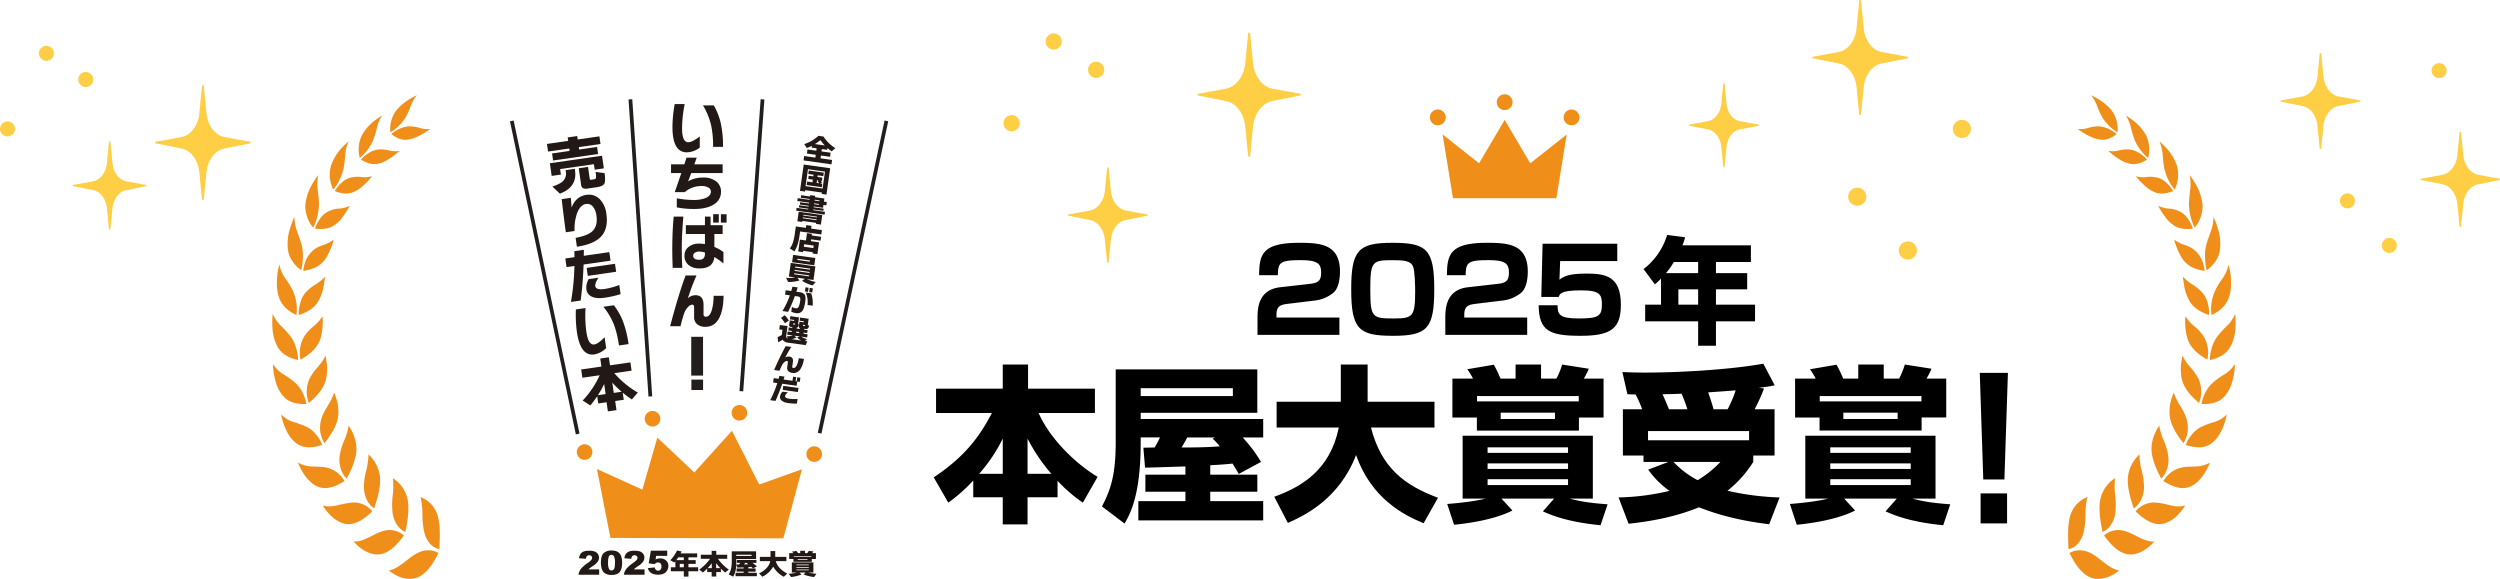 <svg id="グループ_181" data-name="グループ 181" xmlns="http://www.w3.org/2000/svg" xmlns:xlink="http://www.w3.org/1999/xlink" width="1413.477" height="327.302" viewBox="0 0 1413.477 327.302">
  <defs>
    <clipPath id="clip-path">
      <rect id="長方形_280" data-name="長方形 280" width="1413.477" height="327.302" fill="none"/>
    </clipPath>
  </defs>
  <g id="グループ_180" data-name="グループ 180" clip-path="url(#clip-path)">
    <path id="パス_563" data-name="パス 563" d="M150.169,194.341c-3.8-.576-7.089-4.175-8.428-9.049a45.3,45.3,0,0,1-1.143-10.47,42.442,42.442,0,0,0-1.067-9.923,16.239,16.239,0,0,1,9.377,9.619c1.874,5.1,1.643,12.6,1.261,19.822" transform="translate(98.238 116.099)" fill="#ef8f1a"/>
    <path id="パス_564" data-name="パス 564" d="M157.077,184.118c-3.575-2.082-7.793-2.05-11.9,0-2.7,1.358-5.26,3.592-7.857,5.574-2.606,2-5.369,3.832-8.326,4.281,4.391,3.676,10.356,5.935,15.636,4.185,5.284-1.735,9.444-7.759,12.445-14.041" transform="translate(90.821 128.539)" fill="#ef8f1a"/>
    <path id="パス_565" data-name="パス 565" d="M137.617,189.071c-3.676-1.494-6.452-5.548-7.223-10.5a42.626,42.626,0,0,1,.051-10.226,42.083,42.083,0,0,0,.083-9.681,18.745,18.745,0,0,1,8.157,11.187c1.322,5.306.307,12.484-1.068,19.217" transform="translate(91.598 111.711)" fill="#ef8f1a"/>
    <path id="パス_566" data-name="パス 566" d="M145.772,178.9a12.322,12.322,0,0,0-11.554-2.553c-2.79.728-5.545,2.343-8.3,3.664-2.757,1.344-5.68,2.546-8.6,2.3,3.873,4.492,9.417,7.893,14.706,7.264,5.286-.579,9.947-5.455,13.747-10.671" transform="translate(82.599 123.833)" fill="#ef8f1a"/>
    <path id="パス_567" data-name="パス 567" d="M126.541,181.285c-3.43-2.183-5.637-6.714-5.792-11.61a38.5,38.5,0,0,1,1.3-9.739,41.378,41.378,0,0,0,1.317-9.192,22.9,22.9,0,0,1,4.107,5.346,21.583,21.583,0,0,1,1.477,3.319,20.418,20.418,0,0,1,.842,3.8c.665,5.317-1.16,11.961-3.251,18.075" transform="translate(85.002 106.133)" fill="#ef8f1a"/>
    <path id="パス_568" data-name="パス 568" d="M135.111,171.722a13.745,13.745,0,0,0-10.938-5.008,48.2,48.2,0,0,0-8.481,1.563c-2.847.642-5.821,1.075-8.612.094a27.671,27.671,0,0,0,5.94,7.022,16.981,16.981,0,0,0,3.633,2.323,12.016,12.016,0,0,0,3.836,1.179c5.233.632,10.318-3,14.623-7.172" transform="translate(75.39 117.375)" fill="#ef8f1a"/>
    <path id="パス_569" data-name="パス 569" d="M116.745,171.2a12.9,12.9,0,0,1-3.333-5.6,16.231,16.231,0,0,1-.69-6.942,34.765,34.765,0,0,1,2.575-8.979,34.548,34.548,0,0,0,2.542-8.438,26.368,26.368,0,0,1,1.771,2.885A31.058,31.058,0,0,1,121,147.373a20.773,20.773,0,0,1,1.239,7.346c-.111,5.245-2.7,11.124-5.489,16.478" transform="translate(79.283 99.436)" fill="#ef8f1a"/>
    <path id="パス_570" data-name="パス 570" d="M125.218,163.939a17.427,17.427,0,0,0-4.235-4.843,16.46,16.46,0,0,0-5.6-2.7c-2.65-.694-5.579-.518-8.318-.714a16.469,16.469,0,0,1-8.215-2.214,35.747,35.747,0,0,0,2.072,4.362,25.661,25.661,0,0,0,2.624,3.994c2.009,2.37,4.177,4.414,6.7,5.33,4.926,1.985,10.313-.266,14.979-3.216" transform="translate(69.593 108.05)" fill="#ef8f1a"/>
    <path id="パス_571" data-name="パス 571" d="M108.688,158.918a17.353,17.353,0,0,1-2.35-6.286,18.79,18.79,0,0,1,.407-6.9c.711-2.9,2.357-5.543,3.79-7.992a34.333,34.333,0,0,0,3.657-7.517c.45,1.06.782,2.208,1.186,3.328a22.75,22.75,0,0,1,.854,3.534,22.458,22.458,0,0,1,.068,7.44,24.314,24.314,0,0,1-2.822,7.4,56.777,56.777,0,0,1-4.79,6.988" transform="translate(74.765 91.686)" fill="#ef8f1a"/>
    <path id="パス_572" data-name="パス 572" d="M116.429,154.769a16.856,16.856,0,0,0-3.313-5.8,15.922,15.922,0,0,0-4.85-4.149,47.68,47.68,0,0,0-7.665-2.967,16.226,16.226,0,0,1-7.317-4.347,29.787,29.787,0,0,0,1.206,4.775,40.113,40.113,0,0,0,1.869,4.543,19.37,19.37,0,0,0,5.472,6.97,11.6,11.6,0,0,0,7.145,2.283,23.558,23.558,0,0,0,7.452-1.309" transform="translate(65.677 96.813)" fill="#ef8f1a"/>
    <path id="パス_573" data-name="パス 573" d="M103.018,144.746a16.469,16.469,0,0,1-1.235-6.733,18.636,18.636,0,0,1,1.375-6.6,29.769,29.769,0,0,1,4.747-6.869A29.4,29.4,0,0,0,112.4,118c.266,1.181.4,2.433.617,3.655a26.131,26.131,0,0,1,.3,3.751,36.848,36.848,0,0,1-.239,3.761,17.58,17.58,0,0,1-.791,3.621c-1.658,4.739-5.329,8.588-9.268,11.959" transform="translate(71.647 83.078)" fill="#ef8f1a"/>
    <path id="パス_574" data-name="パス 574" d="M109.476,143.37a23.692,23.692,0,0,0-2.205-6.51,18.369,18.369,0,0,0-3.928-5.288,43.315,43.315,0,0,0-6.637-4.828,17.819,17.819,0,0,1-6.116-5.964,31.146,31.146,0,0,0,.377,4.865,43.888,43.888,0,0,0,1.045,4.817,22.633,22.633,0,0,0,1.643,4.424,20.024,20.024,0,0,0,2.355,3.667c3.43,4.294,8.772,5.018,13.467,4.816" transform="translate(63.781 85.037)" fill="#ef8f1a"/>
    <path id="パス_575" data-name="パス 575" d="M99.877,129.462a19.332,19.332,0,0,1-.179-6.9,18.626,18.626,0,0,1,2.273-6.2,24.809,24.809,0,0,1,5.325-5.785,21.814,21.814,0,0,0,5-5.656,32.233,32.233,0,0,1-.136,7.733,37.175,37.175,0,0,1-.682,3.746,17.9,17.9,0,0,1-1.275,3.471c-2.2,4.368-6.157,7.256-10.328,9.587" transform="translate(70.03 73.873)" fill="#ef8f1a"/>
    <path id="パス_576" data-name="パス 576" d="M104.906,130.238a23.606,23.606,0,0,0-1.108-6.893,20.327,20.327,0,0,0-2.824-6.07,53.357,53.357,0,0,0-5.5-6.126,21.737,21.737,0,0,1-4.9-7.009,49.69,49.69,0,0,0-.009,9.592,24.879,24.879,0,0,0,.946,4.608,22.047,22.047,0,0,0,1.614,4.049c2.551,4.9,7.406,6.891,11.777,7.849" transform="translate(63.606 73.321)" fill="#ef8f1a"/>
    <path id="パス_577" data-name="パス 577" d="M99.135,113.531a21.691,21.691,0,0,1,.83-6.85,14.846,14.846,0,0,1,2.87-5.71,24.622,24.622,0,0,1,5.68-4.7,25.7,25.7,0,0,0,5.46-4.475c-.094,1.217-.3,2.433-.5,3.677a29.731,29.731,0,0,1-.675,3.737,26.022,26.022,0,0,1-2.8,6.75c-2.439,4.015-6.748,6.119-10.868,7.569" transform="translate(69.782 64.63)" fill="#ef8f1a"/>
    <path id="パス_578" data-name="パス 578" d="M102.9,116.308a23.785,23.785,0,0,0-.031-7,29.335,29.335,0,0,0-1.871-6.5,46.92,46.92,0,0,0-4.279-7.1,19.711,19.711,0,0,1-3.43-7.941,44.415,44.415,0,0,0-1.057,4.72c-.193,1.622-.317,3.272-.351,4.9a24.517,24.517,0,0,0,1.166,9.011c1.9,5.237,5.87,8.077,9.853,9.919" transform="translate(64.691 61.79)" fill="#ef8f1a"/>
    <path id="パス_579" data-name="パス 579" d="M100.627,97.2a20.156,20.156,0,0,1,1.726-6.571,16.819,16.819,0,0,1,3.66-4.9,17,17,0,0,1,6.058-3.216,17.53,17.53,0,0,0,5.763-3.045,32.872,32.872,0,0,1-2.442,6.847c-.567,1.058-1,2.178-1.621,3.152a14.6,14.6,0,0,1-7.186,6.187,25.605,25.605,0,0,1-5.959,1.542" transform="translate(70.847 55.952)" fill="#ef8f1a"/>
    <path id="パス_580" data-name="パス 580" d="M103.08,102.179a28.253,28.253,0,0,0,.964-6.924,24.455,24.455,0,0,0-.533-6.787c-.7-2.887-1.7-5.359-2.58-7.932a24.5,24.5,0,0,1-1.641-8.6,51.285,51.285,0,0,0-3.185,9.093,25.972,25.972,0,0,0-.634,4.747,26.262,26.262,0,0,0,.109,4.47,14.754,14.754,0,0,0,2.752,7.114,22.177,22.177,0,0,0,4.748,4.817" transform="translate(67.185 50.648)" fill="#ef8f1a"/>
    <path id="パス_581" data-name="パス 581" d="M104.515,81.23a22.338,22.338,0,0,1,3-5.872,12.53,12.53,0,0,1,4.364-3.831,16.123,16.123,0,0,1,6.218-1.667,15.385,15.385,0,0,0,6.022-1.578,34.572,34.572,0,0,1-1.742,3.13c-.617,1.028-1.375,1.951-2.031,2.922a17.337,17.337,0,0,1-4.633,4.732c-3.226,2.473-7.362,2.554-11.2,2.162" transform="translate(73.585 48.075)" fill="#ef8f1a"/>
    <path id="パス_582" data-name="パス 582" d="M105.738,87.825a24.489,24.489,0,0,0,2.377-6.4,35.048,35.048,0,0,0,.924-6.654,76,76,0,0,0-.714-8.22,25.222,25.222,0,0,1,.341-8.491c-.883,1.16-1.755,2.408-2.583,3.713a30.8,30.8,0,0,0-2.263,4.083,31.938,31.938,0,0,0-2.481,8.64,19.119,19.119,0,0,0,4.4,13.331" transform="translate(71.318 40.877)" fill="#ef8f1a"/>
    <path id="パス_583" data-name="パス 583" d="M111.064,66.888a19.075,19.075,0,0,1,4.022-4.908,11.9,11.9,0,0,1,4.858-2.713,16.82,16.82,0,0,1,6.193-.351,14.512,14.512,0,0,0,6.072-.445c-.728.932-1.512,1.847-2.338,2.713-.808.886-1.74,1.643-2.554,2.473a18.48,18.48,0,0,1-5.4,3.657c-3.56,1.7-7.476.777-10.857-.426" transform="translate(78.196 41.168)" fill="#ef8f1a"/>
    <path id="パス_584" data-name="パス 584" d="M111.4,74.207a27.244,27.244,0,0,0,3.551-5.535,34.192,34.192,0,0,0,2.224-6.1,61.645,61.645,0,0,0,.963-7.856,24.224,24.224,0,0,1,1.89-7.806c-1.029.89-2.067,1.861-3.072,2.892a26.694,26.694,0,0,0-2.847,3.313,28.156,28.156,0,0,0-3.981,7.494A19.106,19.106,0,0,0,111.4,74.207" transform="translate(77.026 33.029)" fill="#ef8f1a"/>
    <path id="パス_585" data-name="パス 585" d="M119.74,55.36a18.9,18.9,0,0,1,4.717-3.924,12.594,12.594,0,0,1,5.116-1.793,18.026,18.026,0,0,1,6.041.513,14.309,14.309,0,0,0,6.012.256c-.874.8-1.8,1.59-2.757,2.326s-1.98,1.389-2.939,2.059a19.075,19.075,0,0,1-5.92,2.771c-3.781,1.085-7.317-.448-10.269-2.207" transform="translate(84.304 34.894)" fill="#ef8f1a"/>
    <path id="パス_586" data-name="パス 586" d="M119.626,62.345A26.119,26.119,0,0,0,124,57.768a29.6,29.6,0,0,0,3.158-5.344,51.243,51.243,0,0,0,2.161-7.154,22.844,22.844,0,0,1,2.9-6.946c-1.094.673-2.205,1.416-3.3,2.22a28.789,28.789,0,0,0-3.156,2.621,26.752,26.752,0,0,0-4.911,6.257,18.579,18.579,0,0,0-1.225,12.922" transform="translate(83.791 26.983)" fill="#ef8f1a"/>
    <path id="パス_587" data-name="パス 587" d="M129.807,46.267c3.164-2.65,7.031-4.293,10.323-4.349a19.8,19.8,0,0,1,5.864.924,14.368,14.368,0,0,0,5.927.54c-3.889,2.807-8.474,5.4-12.435,5.995-3.9.682-7.087-1.091-9.679-3.11" transform="translate(91.392 29.509)" fill="#ef8f1a"/>
    <path id="パス_588" data-name="パス 588" d="M129.562,52.6a25.993,25.993,0,0,0,8.587-8.432,43.763,43.763,0,0,0,2.9-6.412,21.756,21.756,0,0,1,3.471-6.17c-4.454,2.072-9.253,5.337-12.044,9.173A17.638,17.638,0,0,0,129.562,52.6" transform="translate(91.172 22.238)" fill="#ef8f1a"/>
    <path id="パス_589" data-name="パス 589" d="M686.44,194.341c3.8-.576,7.089-4.175,8.428-9.049a45.3,45.3,0,0,0,1.143-10.47,42.442,42.442,0,0,1,1.067-9.923,16.24,16.24,0,0,0-9.377,9.619c-1.874,5.1-1.643,12.6-1.261,19.822" transform="translate(483.108 116.099)" fill="#ef8f1a"/>
    <path id="パス_590" data-name="パス 590" d="M686.631,184.118c3.575-2.082,7.793-2.05,11.9,0,2.7,1.358,5.26,3.592,7.857,5.574,2.605,2,5.37,3.832,8.326,4.281-4.391,3.676-10.355,5.935-15.636,4.185-5.284-1.735-9.444-7.759-12.445-14.041" transform="translate(483.428 128.539)" fill="#ef8f1a"/>
    <path id="パス_591" data-name="パス 591" d="M698.29,189.071c3.676-1.494,6.452-5.548,7.224-10.5a42.456,42.456,0,0,0-.051-10.226,42.085,42.085,0,0,1-.083-9.681,18.745,18.745,0,0,0-8.157,11.187c-1.322,5.306-.307,12.484,1.068,19.217" transform="translate(490.451 111.711)" fill="#ef8f1a"/>
    <path id="パス_592" data-name="パス 592" d="M698.089,178.9a12.326,12.326,0,0,1,11.555-2.553c2.788.728,5.543,2.343,8.294,3.664,2.757,1.344,5.68,2.546,8.6,2.3-3.873,4.492-9.417,7.893-14.706,7.264-5.284-.579-9.947-5.455-13.747-10.671" transform="translate(491.495 123.833)" fill="#ef8f1a"/>
    <path id="パス_593" data-name="パス 593" d="M709.365,181.285c3.43-2.183,5.637-6.714,5.792-11.61a38.414,38.414,0,0,0-1.3-9.739,41.381,41.381,0,0,1-1.317-9.192,22.9,22.9,0,0,0-4.107,5.346,21.587,21.587,0,0,0-1.477,3.319,20.415,20.415,0,0,0-.842,3.8c-.665,5.317,1.16,11.961,3.251,18.075" transform="translate(497.047 106.133)" fill="#ef8f1a"/>
    <path id="パス_594" data-name="パス 594" d="M708.576,171.722a13.745,13.745,0,0,1,10.938-5.008A48.193,48.193,0,0,1,728,168.277c2.848.642,5.821,1.075,8.612.094a27.669,27.669,0,0,1-5.94,7.022,16.984,16.984,0,0,1-3.633,2.323,12.017,12.017,0,0,1-3.836,1.179c-5.233.632-10.318-3-14.623-7.172" transform="translate(498.879 117.375)" fill="#ef8f1a"/>
    <path id="パス_595" data-name="パス 595" d="M719.338,171.2a12.9,12.9,0,0,0,3.333-5.6,16.232,16.232,0,0,0,.69-6.942,34.771,34.771,0,0,0-2.575-8.979,34.555,34.555,0,0,1-2.542-8.438,26.385,26.385,0,0,0-1.771,2.885,31.1,31.1,0,0,0-1.385,3.255,20.773,20.773,0,0,0-1.239,7.346c.111,5.245,2.7,11.124,5.489,16.478" transform="translate(502.591 99.436)" fill="#ef8f1a"/>
    <path id="パス_596" data-name="パス 596" d="M717.784,163.939a17.426,17.426,0,0,1,4.234-4.843,16.461,16.461,0,0,1,5.6-2.7c2.65-.694,5.579-.518,8.318-.714a16.469,16.469,0,0,0,8.215-2.214,35.727,35.727,0,0,1-2.072,4.362,25.668,25.668,0,0,1-2.624,3.994c-2.009,2.37-4.177,4.414-6.7,5.33-4.927,1.985-10.313-.266-14.979-3.216" transform="translate(505.362 108.05)" fill="#ef8f1a"/>
    <path id="パス_597" data-name="パス 597" d="M727.712,158.918a17.355,17.355,0,0,0,2.35-6.286,18.79,18.79,0,0,0-.407-6.9,31.056,31.056,0,0,0-3.79-7.992,34.332,34.332,0,0,1-3.657-7.517c-.45,1.06-.782,2.208-1.186,3.328a22.762,22.762,0,0,0-.854,3.534,22.459,22.459,0,0,0-.068,7.44,24.311,24.311,0,0,0,2.822,7.4,56.765,56.765,0,0,0,4.79,6.988" transform="translate(506.79 91.686)" fill="#ef8f1a"/>
    <path id="パス_598" data-name="パス 598" d="M725.239,154.769a16.858,16.858,0,0,1,3.313-5.8,15.924,15.924,0,0,1,4.85-4.149,47.679,47.679,0,0,1,7.665-2.967,16.226,16.226,0,0,0,7.317-4.347,29.783,29.783,0,0,1-1.207,4.775,40.109,40.109,0,0,1-1.869,4.543,19.388,19.388,0,0,1-5.472,6.97,11.6,11.6,0,0,1-7.145,2.283,23.558,23.558,0,0,1-7.452-1.309" transform="translate(510.61 96.813)" fill="#ef8f1a"/>
    <path id="パス_599" data-name="パス 599" d="M733.862,144.746a16.469,16.469,0,0,0,1.235-6.733,18.633,18.633,0,0,0-1.375-6.6,29.767,29.767,0,0,0-4.748-6.869,29.4,29.4,0,0,1-4.5-6.544c-.266,1.181-.4,2.433-.617,3.655a26.146,26.146,0,0,0-.3,3.751,36.848,36.848,0,0,0,.239,3.761,17.587,17.587,0,0,0,.791,3.621c1.658,4.739,5.329,8.588,9.268,11.959" transform="translate(509.43 83.078)" fill="#ef8f1a"/>
    <path id="パス_600" data-name="パス 600" d="M730.433,143.37a23.7,23.7,0,0,1,2.205-6.51,18.368,18.368,0,0,1,3.928-5.288,43.314,43.314,0,0,1,6.637-4.828,17.817,17.817,0,0,0,6.116-5.964,31.157,31.157,0,0,1-.377,4.865,44.288,44.288,0,0,1-1.045,4.817,22.644,22.644,0,0,1-1.643,4.424,20.022,20.022,0,0,1-2.355,3.667c-3.43,4.294-8.772,5.018-13.467,4.816" transform="translate(514.267 85.037)" fill="#ef8f1a"/>
    <path id="パス_601" data-name="パス 601" d="M737.6,129.462a19.336,19.336,0,0,0,.179-6.9,18.629,18.629,0,0,0-2.273-6.2,24.813,24.813,0,0,0-5.325-5.785,21.814,21.814,0,0,1-5-5.656,32.235,32.235,0,0,0,.136,7.733A37.183,37.183,0,0,0,726,116.4a17.782,17.782,0,0,0,1.276,3.471c2.2,4.368,6.155,7.256,10.327,9.587" transform="translate(510.449 73.873)" fill="#ef8f1a"/>
    <path id="パス_602" data-name="パス 602" d="M733.217,130.238a23.606,23.606,0,0,1,1.108-6.893,20.328,20.328,0,0,1,2.824-6.07,53.354,53.354,0,0,1,5.5-6.126,21.738,21.738,0,0,0,4.9-7.009,49.692,49.692,0,0,1,.009,9.592,24.872,24.872,0,0,1-.946,4.608,22.044,22.044,0,0,1-1.614,4.049c-2.551,4.9-7.406,6.891-11.777,7.849" transform="translate(516.227 73.321)" fill="#ef8f1a"/>
    <path id="パス_603" data-name="パス 603" d="M739.11,113.531a21.691,21.691,0,0,0-.83-6.85,14.846,14.846,0,0,0-2.87-5.71,24.618,24.618,0,0,0-5.68-4.7,25.7,25.7,0,0,1-5.46-4.475c.094,1.217.3,2.433.5,3.677a29.737,29.737,0,0,0,.675,3.737,26.022,26.022,0,0,0,2.8,6.75c2.438,4.015,6.748,6.119,10.869,7.569" transform="translate(509.929 64.63)" fill="#ef8f1a"/>
    <path id="パス_604" data-name="パス 604" d="M733.856,116.308a23.783,23.783,0,0,1,.031-7,29.245,29.245,0,0,1,1.871-6.5,46.912,46.912,0,0,1,4.279-7.1,19.713,19.713,0,0,0,3.43-7.941,43.979,43.979,0,0,1,1.055,4.72c.194,1.622.319,3.272.351,4.9a24.551,24.551,0,0,1-1.164,9.011c-1.9,5.237-5.87,8.077-9.853,9.919" transform="translate(516.506 61.79)" fill="#ef8f1a"/>
    <path id="パス_605" data-name="パス 605" d="M738.588,97.2a20.156,20.156,0,0,0-1.726-6.571,16.818,16.818,0,0,0-3.66-4.9,17,17,0,0,0-6.058-3.216,17.53,17.53,0,0,1-5.763-3.045,32.873,32.873,0,0,0,2.442,6.847c.567,1.058,1,2.178,1.62,3.152a14.6,14.6,0,0,0,7.186,6.187,25.6,25.6,0,0,0,5.959,1.542" transform="translate(507.893 55.952)" fill="#ef8f1a"/>
    <path id="パス_606" data-name="パス 606" d="M732.6,102.179a28.261,28.261,0,0,1-.964-6.924,24.451,24.451,0,0,1,.533-6.787c.7-2.887,1.7-5.359,2.58-7.932a24.5,24.5,0,0,0,1.641-8.6,51.283,51.283,0,0,1,3.185,9.093,25.983,25.983,0,0,1,.634,4.747,26.276,26.276,0,0,1-.109,4.47,14.755,14.755,0,0,1-2.752,7.114,22.175,22.175,0,0,1-4.748,4.817" transform="translate(515.086 50.648)" fill="#ef8f1a"/>
    <path id="パス_607" data-name="パス 607" d="M735.689,81.23a22.334,22.334,0,0,0-3-5.872,12.529,12.529,0,0,0-4.364-3.831,16.123,16.123,0,0,0-6.218-1.667,15.386,15.386,0,0,1-6.022-1.578,34.583,34.583,0,0,0,1.742,3.13c.617,1.028,1.375,1.951,2.031,2.922a17.336,17.336,0,0,0,4.633,4.732c3.226,2.473,7.362,2.554,11.2,2.162" transform="translate(504.166 48.075)" fill="#ef8f1a"/>
    <path id="パス_608" data-name="パス 608" d="M729.569,87.825a24.494,24.494,0,0,1-2.379-6.4,35.048,35.048,0,0,1-.922-6.654,76.017,76.017,0,0,1,.714-8.22,25.228,25.228,0,0,0-.343-8.491c.884,1.16,1.757,2.408,2.583,3.713a30.614,30.614,0,0,1,2.263,4.083,31.876,31.876,0,0,1,2.481,8.64,19.11,19.11,0,0,1-4.4,13.331" transform="translate(511.331 40.877)" fill="#ef8f1a"/>
    <path id="パス_609" data-name="パス 609" d="M729.777,66.888a19.08,19.08,0,0,0-4.022-4.908,11.9,11.9,0,0,0-4.858-2.713,16.82,16.82,0,0,0-6.193-.351,14.512,14.512,0,0,1-6.072-.445c.728.932,1.512,1.847,2.338,2.713.808.886,1.74,1.643,2.554,2.473a18.481,18.481,0,0,0,5.395,3.657c3.56,1.7,7.476.777,10.857-.426" transform="translate(498.919 41.168)" fill="#ef8f1a"/>
    <path id="パス_610" data-name="パス 610" d="M725.094,74.207a27.246,27.246,0,0,1-3.551-5.535,34.063,34.063,0,0,1-2.222-6.1,61.021,61.021,0,0,1-.963-7.856,24.23,24.23,0,0,0-1.891-7.806c1.029.89,2.069,1.861,3.072,2.892a26.554,26.554,0,0,1,2.848,3.313,28.162,28.162,0,0,1,3.981,7.494,19.1,19.1,0,0,1-1.273,13.595" transform="translate(504.434 33.029)" fill="#ef8f1a"/>
    <path id="パス_611" data-name="パス 611" d="M721.408,55.36a18.877,18.877,0,0,0-4.719-3.924,12.576,12.576,0,0,0-5.116-1.793,18.015,18.015,0,0,0-6.039.513,14.31,14.31,0,0,1-6.012.256c.872.8,1.8,1.59,2.757,2.326s1.979,1.389,2.94,2.059a19.075,19.075,0,0,0,5.92,2.771c3.781,1.085,7.317-.448,10.269-2.207" transform="translate(492.505 34.894)" fill="#ef8f1a"/>
    <path id="パス_612" data-name="パス 612" d="M717.935,62.345a26.11,26.11,0,0,1-4.373-4.577,29.589,29.589,0,0,1-3.158-5.344,51.246,51.246,0,0,1-2.161-7.154,22.841,22.841,0,0,0-2.9-6.946c1.094.673,2.205,1.416,3.3,2.22a28.794,28.794,0,0,1,3.156,2.621,26.753,26.753,0,0,1,4.911,6.257,18.58,18.58,0,0,1,1.225,12.922" transform="translate(496.605 26.983)" fill="#ef8f1a"/>
    <path id="パス_613" data-name="パス 613" d="M711.434,46.267c-3.164-2.65-7.031-4.293-10.323-4.349a19.8,19.8,0,0,0-5.864.924,14.368,14.368,0,0,1-5.927.54c3.889,2.807,8.474,5.4,12.435,5.995,3.9.682,7.087-1.091,9.679-3.11" transform="translate(485.322 29.509)" fill="#ef8f1a"/>
    <path id="パス_614" data-name="パス 614" d="M708.751,52.6a25.993,25.993,0,0,1-8.587-8.432,43.752,43.752,0,0,1-2.9-6.412,21.8,21.8,0,0,0-3.473-6.17c4.454,2.072,9.253,5.337,12.044,9.173A17.638,17.638,0,0,1,708.751,52.6" transform="translate(488.471 22.238)" fill="#ef8f1a"/>
    <path id="パス_615" data-name="パス 615" d="M332.157,186.52a90.78,90.78,0,0,1-14.116,12.506L309.8,184.719c16.676-10.989,25.772-22.456,32.88-36.385H311.122V134.6h37.712V120.951H363.14V134.6h37.806v13.738H369.109c6.16,14.12,20.372,28.332,33.354,36.1l-8.338,14.59a84.074,84.074,0,0,1-14.307-12.317v9.285H362.855v15.35H348.834v-15.35H332.157Zm16.678-3.79v-19.9a89.723,89.723,0,0,1-13.361,19.9Zm27.476,0a101.075,101.075,0,0,1-13.455-19.9v19.9Z" transform="translate(218.114 85.157)"/>
    <path id="パス_616" data-name="パス 616" d="M442.943,181.688c-1.232-2.275-1.517-2.655-3.505-5.876-1.8.189-5.5.569-12.6.947v5.306h26.624v9.665H426.837v5.3h29.94v10.9H386.188v-10.9h26.624v-5.3H390.167v-9.665h22.645v-4.644c-3.221.1-19.234.665-22.834.665l-.948-11.276c4.168,0,4.644-.1,6.349-.1a46.938,46.938,0,0,0,3.031-5.685h-10.9v2.842c0,29.942-5.969,40.364-9.1,45.86l-12.792-9.665c4.642-9,7.769-17.148,7.769-36.194v-41.31h80.065V147.1H387.516v3.507h69.261v10.422H445.218c4.833,5.591,6.443,7.486,10.327,13.834Zm-3.316-48.513H387.516v4.453h52.112Zm-10.044,27.856H413.855c-1.517,2.842-1.7,3.127-3.221,5.685,4.168,0,13.832,0,21.6-.663a37.114,37.114,0,0,0-4.074-4.357Z" transform="translate(257.423 86.292)"/>
    <path id="パス_617" data-name="パス 617" d="M422.794,195.71c15.539-5.685,31.552-15.066,36.479-39.132H424.12v-14.59h36.29V120.951H475.57v21.037h37.8v14.59h-35.91c5.874,22.836,19.045,32.689,37.9,39.7l-8.149,14.4c-11.559-4.737-29.562-14.116-38.183-38.563-9.476,24.918-29.468,34.395-38.565,38.374Z" transform="translate(297.672 85.157)"/>
    <path id="パス_618" data-name="パス 618" d="M480.171,199.784c13.549-1.043,20.183-2.653,21.7-3.033H488.887v-35.53h73.622v35.53H549.434c7.1,1.9,12.791,2.559,21.413,3.222l-3.979,11.845c-19.235-1.895-28.427-5.971-32.6-7.864l6.349-7.2H510.871l6.158,6.729c-11.656,5.969-29.279,7.673-32.975,8.053Zm16.771-48.891H483.109V128.911h11.654a42.386,42.386,0,0,0-3.222-5.3l14.972-2.559a61.076,61.076,0,0,1,3.79,7.864h8.527v-7.96h14.4v7.96h8.716a47.726,47.726,0,0,0,3.222-7.96l15.064,2.37a37.917,37.917,0,0,1-2.842,5.589h11.182v21.982H554.645v7.39h-57.7Zm57.607-12.128H497.036V141.8H554.55Zm-51.544,32.12h45.48V167.76h-45.48Zm0,9.1h45.48v-3.125h-45.48Zm0,9.095h45.48v-3.314h-45.48Zm7.39-37.331h30.7v-3.6H510.4Z" transform="translate(338.068 85.157)"/>
    <path id="パス_619" data-name="パス 619" d="M550.375,146.446a62.2,62.2,0,0,0-3.7-8.34c-1.421-.094-3.505-.094-4.644-.189l-2.842-12.506c3.031.1,6.918.283,12.7.283,19.709,0,47.848-1.609,66.99-5.02l6.441,12.223c-3.031.663-3.6.663-8.907,1.421l2.842.377a94.022,94.022,0,0,1-5.3,11.751h11.276V172.6H613.193v3.6a64.377,64.377,0,0,1-14.592,16.3,152.01,152.01,0,0,0,29.468,3.792L622.2,211.446c-20.941-2.558-32.691-6.918-39.7-9.572-8.622,3.412-20.277,7.2-39.795,9.287l-5.685-14.876a136.09,136.09,0,0,0,28.8-3.7,50.472,50.472,0,0,1-12.032-12.032l11.463-4.359H551.131v-3.6H539.477V146.446Zm60.45,12.319H553.691v5.211h57.134Zm-34.868-12.319a84.052,84.052,0,0,0-3.316-8.812c-2.462.094-7.01.283-10.707.283.094.38,2.464,5.591,3.6,8.529ZM568.092,176.2a52.034,52.034,0,0,0,13.644,10.328A60.069,60.069,0,0,0,594.622,176.2Zm30.6-29.751a65.015,65.015,0,0,0,4.548-10.707c-3.411.285-9.948.757-15.539,1.137,2.179,6.348,2.369,7.106,3.031,9.57Z" transform="translate(378.09 84.962)"/>
    <path id="パス_620" data-name="パス 620" d="M593.869,199.784c13.549-1.043,20.183-2.653,21.7-3.033H602.585v-35.53h73.624v35.53H663.132c7.108,1.9,12.792,2.559,21.413,3.222l-3.979,11.845c-19.235-1.895-28.425-5.971-32.6-7.864l6.349-7.2H624.569l6.158,6.729c-11.656,5.969-29.277,7.673-32.974,8.053Zm16.771-48.891H596.807V128.911h11.654a42.391,42.391,0,0,0-3.222-5.3l14.97-2.559A60.862,60.862,0,0,1,624,128.911h8.527v-7.96h14.4v7.96h8.716a47.575,47.575,0,0,0,3.222-7.96l15.066,2.37a38.071,38.071,0,0,1-2.842,5.589h11.18v21.982H668.343v7.39h-57.7Zm57.609-12.128H610.736V141.8h57.514Zm-51.544,32.12h45.479V167.76H616.705Zm0,9.1h45.479v-3.125H616.705Zm0,9.095h45.479v-3.314H616.705Zm7.391-37.331h30.7v-3.6H624.1Z" transform="translate(418.118 85.157)"/>
    <path id="パス_621" data-name="パス 621" d="M672.786,123.718l-1.99,60.271H658.857l-1.99-60.271Zm-.474,85.113h-14.97V191.874h14.97Z" transform="translate(462.473 87.105)"/>
    <path id="パス_622" data-name="パス 622" d="M434.1,115.091c-3.6.46-6.147,1.178-6.147,6.082v1.634h35.576v9.81h-46.3v-9.156c0-5.426.13-16.349,12.881-17.785l16.741-1.9c4.84-.521,6.344-1.961,6.344-6.276,0-4.84-1.5-7.13-11.444-7.13-11.836,0-12.881,1.244-13.012,8.5H418.144c.13-11.443,1.5-18.31,22.56-18.31,11.9,0,23.15.654,23.15,16.284,0,2.353-.261,8.7-3.531,11.77a19.852,19.852,0,0,1-10.137,4.514Z" transform="translate(293.753 56.721)"/>
    <path id="パス_623" data-name="パス 623" d="M472.059,133.14c-19.292,0-23.739-3.466-23.739-26.289,0-22.17,4.057-26.288,23.216-26.288,19.356,0,23.739,3.464,23.739,26.288,0,22.17-3.989,26.289-23.216,26.289M459.11,106.983c0,15.955,1.113,16.349,13.471,16.349,10.6,0,11.9-1.178,11.9-15.434,0-3.074-.2-11.247-1.114-13.733-1.307-3.466-5.165-3.793-11.572-3.793-11.576,0-12.688.59-12.688,16.611" transform="translate(315.643 56.721)"/>
    <path id="パス_624" data-name="パス 624" d="M496.411,115.091c-3.6.46-6.147,1.178-6.147,6.082v1.634H525.84v9.81h-46.3v-9.156c0-5.426.13-16.349,12.881-17.785l16.741-1.9c4.84-.521,6.344-1.961,6.344-6.276,0-4.84-1.5-7.13-11.444-7.13-11.836,0-12.881,1.244-13.012,8.5H480.456c.129-11.443,1.5-18.31,22.56-18.31,11.9,0,23.15.654,23.15,16.284,0,2.353-.261,8.7-3.531,11.77a19.852,19.852,0,0,1-10.137,4.514Z" transform="translate(337.625 56.721)"/>
    <path id="パス_625" data-name="パス 625" d="M554.974,80.87v9.81H522.669l-.39,10.528c2.222-1.7,4.838-3.466,15.236-3.466C548.5,97.742,557,99.311,557,115.4c0,13.339-5.492,17.525-22.691,17.525-17.656,0-23.606-2.68-23.8-17.264H521.23c0,5.035.784,7.455,11.838,7.455,10.92,0,13.208-1.176,13.208-7.716,0-5.69-.85-8.174-11.772-8.174-11.312,0-12.032,1.895-12.62,3.727H512.01l.719-30.082Z" transform="translate(359.425 56.937)"/>
    <path id="パス_626" data-name="パス 626" d="M555.19,102.607a36.3,36.3,0,0,1-3.466,3.27l-6.407-8.633a38.379,38.379,0,0,0,13.341-19.292l10.136,1.307a29.974,29.974,0,0,1-1.5,4.579H606v9.417h-19.75v6.278h17.656v9.156H586.254v8.7h22.1V126.8h-22.1v13.8H576.183V126.8H546.232v-9.417h8.958Zm20.992-3.074V93.255H562.45A43.921,43.921,0,0,1,558,99.533ZM565,117.387h11.182v-8.7H565Z" transform="translate(383.935 54.883)"/>
    <path id="パス_627" data-name="パス 627" d="M513.73,39.774,499.254,64.322,478.647,48.028,484.5,84.074h58.46l5.853-36.046L528.206,64.322Z" transform="translate(336.995 28.003)" fill="#ef8f1a"/>
    <path id="パス_628" data-name="パス 628" d="M501.082,40.224a4.471,4.471,0,1,0-4.47-4.47,4.479,4.479,0,0,0,4.47,4.47" transform="translate(349.644 22.025)" fill="#ef8f1a"/>
    <path id="パス_629" data-name="パス 629" d="M483.37,40.8a4.471,4.471,0,1,0-4.47,4.47,4.478,4.478,0,0,0,4.47-4.47" transform="translate(334.026 25.576)" fill="#ef8f1a"/>
    <path id="パス_630" data-name="パス 630" d="M523.264,36.327a4.471,4.471,0,1,0,4.47,4.47,4.478,4.478,0,0,0-4.47-4.47" transform="translate(365.261 25.576)" fill="#ef8f1a"/>
    <path id="パス_631" data-name="パス 631" d="M455.337,45.4a.5.5,0,0,1,.01.992l-15.788,3.161c-5.683,1.137-10.1,7.058-10.834,14.513L427.1,80.552a.57.57,0,0,1-1.12,0l-1.621-16.485c-.731-7.455-5.151-13.375-10.834-14.513l-15.795-3.161a.5.5,0,0,1,.01-.992l15.621-2.861c5.761-1.055,10.269-7.026,11-14.573l1.619-16.7a.57.57,0,0,1,1.12,0l1.619,16.7c.731,7.547,5.238,13.518,11,14.575Z" transform="translate(279.719 7.608)" fill="#fece45"/>
    <path id="パス_632" data-name="パス 632" d="M599.7,51.015a.339.339,0,0,1,.007.673L589,53.832c-3.854.77-6.852,4.785-7.348,9.841l-1.1,11.182a.387.387,0,0,1-.76,0l-1.1-11.18c-.5-5.056-3.495-9.072-7.348-9.843l-10.712-2.144a.339.339,0,0,1,.007-.673l10.592-1.939c3.909-.716,6.965-4.766,7.46-9.884l1.1-11.325a.387.387,0,0,1,.76,0l1.1,11.325c.5,5.117,3.553,9.168,7.46,9.884Z" transform="translate(394.512 19.4)" fill="#fece45"/>
    <path id="パス_633" data-name="パス 633" d="M399.059,82.147a.384.384,0,0,1,.005.763l-12.159,2.435c-4.376.876-7.779,5.436-8.345,11.177l-1.247,12.7a.438.438,0,0,1-.861,0l-1.249-12.7c-.564-5.741-3.967-10.3-8.345-11.177L354.7,82.911a.384.384,0,0,1,.007-.763l12.029-2.2c4.441-.813,7.91-5.412,8.474-11.225l1.247-12.861a.438.438,0,0,1,.861,0l1.247,12.862c.564,5.813,4.034,10.41,8.471,11.223Z" transform="translate(249.487 39.078)" fill="#fece45"/>
    <path id="パス_634" data-name="パス 634" d="M655.059,32.061a.462.462,0,0,1,.009.918l-14.631,2.929c-5.266,1.055-9.362,6.542-10.04,13.45l-1.5,15.279a.529.529,0,0,1-1.038,0l-1.5-15.277c-.68-6.91-4.775-12.4-10.042-13.45L601.676,32.98a.462.462,0,0,1,.01-.918l14.476-2.652c5.341-.978,9.517-6.511,10.2-13.5l1.5-15.476a.529.529,0,0,1,1.038,0l1.5,15.476c.678,6.993,4.855,12.528,10.194,13.506Z" transform="translate(423.328 0.001)" fill="#fece45"/>
    <path id="パス_635" data-name="パス 635" d="M346.919,15.664a4.581,4.581,0,1,1,4.581,4.581,4.581,4.581,0,0,1-4.581-4.581" transform="translate(244.251 7.803)" fill="#fece45"/>
    <path id="パス_636" data-name="パス 636" d="M361.007,25.056a4.581,4.581,0,1,1,4.581,4.581,4.581,4.581,0,0,1-4.581-4.581" transform="translate(254.17 14.416)" fill="#fece45"/>
    <path id="パス_637" data-name="パス 637" d="M613.216,67.383a5.117,5.117,0,1,1,5.117,5.117,5.117,5.117,0,0,1-5.117-5.117" transform="translate(431.74 43.839)" fill="#fece45"/>
    <path id="パス_638" data-name="パス 638" d="M630,85.219a5.117,5.117,0,1,1,5.117,5.117A5.117,5.117,0,0,1,630,85.219" transform="translate(443.558 56.396)" fill="#fece45"/>
    <path id="パス_639" data-name="パス 639" d="M647.934,44.893a5.117,5.117,0,1,1,5.117,5.117,5.117,5.117,0,0,1-5.117-5.117" transform="translate(456.183 28.005)" fill="#fece45"/>
    <path id="パス_640" data-name="パス 640" d="M332.96,42.771a4.581,4.581,0,1,1,4.581,4.581,4.581,4.581,0,0,1-4.581-4.581" transform="translate(234.423 26.888)" fill="#fece45"/>
    <path id="パス_641" data-name="パス 641" d="M105.146,60.262a.461.461,0,0,1,.009.917L90.546,64.1c-5.259,1.053-9.35,6.532-10.027,13.431l-1.5,15.256a.528.528,0,0,1-1.036,0l-1.5-15.256c-.678-6.9-4.768-12.378-10.027-13.431L51.842,61.179a.461.461,0,0,1,.009-.917l14.456-2.646c5.332-.976,9.5-6.5,10.18-13.488l1.5-15.452a.527.527,0,0,1,1.036,0l1.5,15.452c.677,6.985,4.848,12.511,10.18,13.488Z" transform="translate(36.212 19.888)" fill="#fece45"/>
    <path id="パス_642" data-name="パス 642" d="M65.528,71.533a.356.356,0,0,1,.007.707L54.283,74.493c-4.051.811-7.2,5.03-7.723,10.344L45.406,96.586a.407.407,0,0,1-.8,0L43.454,84.837c-.523-5.313-3.672-9.533-7.723-10.344L24.474,72.241a.356.356,0,0,1,.007-.707L35.613,69.5c4.107-.753,7.321-5.008,7.84-10.388l1.154-11.9a.407.407,0,0,1,.8,0l1.152,11.9c.521,5.38,3.734,9.635,7.84,10.388Z" transform="translate(17.01 33.004)" fill="#fece45"/>
    <path id="パス_643" data-name="パス 643" d="M12.917,19.449a4.239,4.239,0,1,1,4.24,4.24,4.24,4.24,0,0,1-4.24-4.24" transform="translate(9.094 10.708)" fill="#fece45"/>
    <path id="パス_644" data-name="パス 644" d="M25.955,28.141a4.239,4.239,0,1,1,4.24,4.24,4.24,4.24,0,0,1-4.24-4.24" transform="translate(18.274 16.828)" fill="#fece45"/>
    <path id="パス_645" data-name="パス 645" d="M0,44.535a4.239,4.239,0,1,1,4.24,4.24A4.24,4.24,0,0,1,0,44.535" transform="translate(0 28.37)" fill="#fece45"/>
    <path id="パス_646" data-name="パス 646" d="M801.567,44.37a.387.387,0,0,1,.009.769l-12.228,2.447c-4.4.881-7.825,5.467-8.393,11.242L779.7,71.6a.442.442,0,0,1-.867,0l-1.256-12.769c-.566-5.775-3.989-10.359-8.391-11.24l-12.233-2.449a.387.387,0,0,1,.007-.769l12.1-2.215c4.463-.818,7.954-5.443,8.52-11.288l1.254-12.934a.442.442,0,0,1,.867,0l1.252,12.934c.568,5.845,4.057,10.47,8.52,11.288Z" transform="translate(532.699 12.374)" fill="#fece45"/>
    <path id="パス_647" data-name="パス 647" d="M847.686,70.259a.383.383,0,0,1,.007.762l-12.119,2.427c-4.364.872-7.757,5.419-8.319,11.143l-1.244,12.656a.437.437,0,0,1-.859,0L823.908,84.59c-.562-5.724-3.957-10.269-8.319-11.143l-12.126-2.427a.383.383,0,0,1,.009-.762l11.991-2.2c4.424-.809,7.885-5.393,8.447-11.189l1.242-12.82a.437.437,0,0,1,.859,0l1.242,12.821c.562,5.794,4.022,10.378,8.445,11.187Z" transform="translate(565.447 30.766)" fill="#fece45"/>
    <path id="パス_648" data-name="パス 648" d="M776.365,68.408a4.239,4.239,0,1,1,4.24,4.24,4.24,4.24,0,0,1-4.24-4.24" transform="translate(546.606 45.178)" fill="#fece45"/>
    <path id="パス_649" data-name="パス 649" d="M790.271,83.183a4.239,4.239,0,1,1,4.24,4.24,4.24,4.24,0,0,1-4.24-4.24" transform="translate(556.397 55.58)" fill="#fece45"/>
    <path id="パス_650" data-name="パス 650" d="M806.785,25.19a4.239,4.239,0,1,1,4.24,4.24,4.24,4.24,0,0,1-4.24-4.24" transform="translate(568.023 14.75)" fill="#fece45"/>
    <path id="パス_651" data-name="パス 651" d="M205.678,203.507l97.765.233,10.533-39.047L289.8,173.3l-15.418-30.375L253.1,166.5l-20.9-19.7-8.466,29.414-25.682-11.664Z" transform="translate(139.447 100.628)" fill="#ef8f1a"/>
    <path id="パス_652" data-name="パス 652" d="M222.6,139.684a4.413,4.413,0,1,1-5.351-3.2,4.422,4.422,0,0,1,5.351,3.2" transform="translate(150.606 95.998)" fill="#ef8f1a"/>
    <path id="パス_653" data-name="パス 653" d="M251.432,137.7a4.413,4.413,0,1,1-5.349-3.192,4.421,4.421,0,0,1,5.349,3.192" transform="translate(170.905 94.606)" fill="#ef8f1a"/>
    <path id="パス_654" data-name="パス 654" d="M276.235,151.418a4.407,4.407,0,1,1-5.359-3.2,4.4,4.4,0,0,1,5.359,3.2" transform="translate(188.379 104.257)" fill="#ef8f1a"/>
    <path id="パス_655" data-name="パス 655" d="M200.051,150.73a4.4,4.4,0,1,1-5.33-3.19,4.384,4.384,0,0,1,5.33,3.19" transform="translate(134.747 103.778)" fill="#ef8f1a"/>
    <rect id="長方形_275" data-name="長方形 275" width="2.118" height="180.811" transform="matrix(0.979, -0.206, 0.206, 0.979, 288.334, 68.578)" fill="#231e1e"/>
    <rect id="長方形_276" data-name="長方形 276" width="2.119" height="168.313" transform="matrix(0.998, -0.067, 0.067, 0.998, 355.365, 56.24)" fill="#231e1e"/>
    <rect id="長方形_277" data-name="長方形 277" width="165.454" height="2.119" transform="translate(418.092 221.114) rotate(-85.849)" fill="#231e1e"/>
    <rect id="長方形_278" data-name="長方形 278" width="180.556" height="2.119" transform="translate(462.374 244.699) rotate(-77.931)" fill="#231e1e"/>
    <path id="パス_656" data-name="パス 656" d="M236.044,133.7h-6.7V111.744h6.661Zm-6.625,2.256h6.627v5.886h-6.627Z" transform="translate(161.475 78.674)" fill="#231e1e"/>
    <path id="パス_657" data-name="パス 657" d="M282.4,61.2l-15.8-2.227.349-2.474,6.341.893.225-1.6-5-.705.325-2.3,5,.7.189-1.348-2.847-.4.145-1.022a24.657,24.657,0,0,1-2.861,1.249l-1.46-2.224a21.074,21.074,0,0,0,8.023-4.681l2.847.4a20.868,20.868,0,0,0,6.694,6.562l-2.012,1.84a20.957,20.957,0,0,1-2.437-1.893l-.141,1.007-3.011-.424-.189,1.348,5.141.724-.324,2.3-5.143-.724-.227,1.6,6.521.92Zm-9.347-11.462,5.589.787a25.512,25.512,0,0,1-2.481-3.011,26.716,26.716,0,0,1-3.108,2.224" transform="translate(187.703 31.721)" fill="#221815"/>
    <path id="パス_658" data-name="パス 658" d="M280.391,71.588,277.7,71.21l.111-.786-9.476-1.336-.111.786-2.793-.394,2.1-14.893,14.958,2.108Zm-2.185-3.422,1.348-9.57-9.618-1.356-1.35,9.57Zm-.424-.757-8.6-1.212.279-1.978,3.028.426.216-1.535-2.616-.368.256-1.808,2.616.368.131-.937-2.991-.423.276-1.961,8.51,1.2-.278,1.961-3.17-.446-.133.937,2.795.394-.256,1.81-.716-.1a10.88,10.88,0,0,1,.74.975l-.993.556,1.183.167Zm-1.815-3.839-.913-.128-.216,1.534,1.433.2a10.381,10.381,0,0,0-.944-1.212Z" transform="translate(186.881 38.432)" fill="#221815"/>
    <path id="パス_659" data-name="パス 659" d="M281.2,70.517l-1.612-.227-.228,1.621-5.3-.748-.063.445,5.7.8-.172,1.212-5.7-.8-.06.426,6.68.942-.223,1.586-16.051-2.261.223-1.586,6.557.924.06-.426-5.32-.75.17-1.212,5.32.75.063-.443-5.015-.707.182-1.3,5.015.707.068-.479-6.682-.942.227-1.6,6.68.942.065-.46-5.015-.707.2-1.433,5.017.707.106-.751,2.813.4-.106.751,5.3.746-.247,1.757,1.614.228Zm-3.067,10.877-2.759-.389.08-.581-7.791-1.1-.082.581-2.759-.389.755-5.358,13.31,1.876Zm-2.464-2.488.068-.477-7.793-1.1-.068.477Zm.22-1.552.061-.443-7.793-1.1-.061.445Zm1.109-7.1.07-.494-2.757-.389-.07.494Zm.291-2.064.068-.477-2.759-.389-.066.477Z" transform="translate(185.995 45.584)" fill="#221815"/>
    <path id="パス_660" data-name="パス 660" d="M279.849,79.976l-11.983-1.69-.308,2.183a34.164,34.164,0,0,1-.942,4.739,19.007,19.007,0,0,1-1.924,4.323l-2.636-1.643A12.316,12.316,0,0,0,264,83.934a30.6,30.6,0,0,0,.867-4.349l.584-4.146,5.68.8.218-1.552,2.974.419-.22,1.552,6.09.859Zm-2.212,11.153-2.721-.383.106-.751-5.392-.76-.106.751L266.8,89.6l.947-6.705,3.439.484.583-4.144,2.778.392-.13.92,5.32.75-.308,2.185-5.32-.75-.147,1.039,4.621.651Zm-2.289-3.454.2-1.416-5.392-.76-.2,1.416Z" transform="translate(184.502 52.585)" fill="#221815"/>
    <path id="パス_661" data-name="パス 661" d="M268.4,99.024a21.336,21.336,0,0,1-6.4.855l-1.189-2.326a23,23,0,0,0,5.223-.237l-3.636-.513,1.084-7.694,13.9,1.96-1.086,7.694-3.727-.527a23.169,23.169,0,0,0,5.008,1.68l-1.767,1.909a21.57,21.57,0,0,1-5.974-2.6l1.605-1.149-4.228-.6Zm8.369-8.563-12.557-1.771.581-4.112L277.35,86.35Zm-2.963,6.245.08-.562-8.454-1.191-.08.561Zm.269-1.91.082-.579L265.7,93.024l-.08.581Zm.266-1.876.083-.6-8.456-1.191-.084.6Zm-.078-4.5.1-.682-7.075-1-.1.683Z" transform="translate(183.623 59.549)" fill="#221815"/>
    <path id="パス_662" data-name="パス 662" d="M272.514,103.533q-.557,3.959-1.748,5.409a3.637,3.637,0,0,1-3.573,1.113,8.1,8.1,0,0,1-2.59-.8l.375-2.662a7.923,7.923,0,0,0,2.191.779,1.515,1.515,0,0,0,1.612-.939,10.854,10.854,0,0,0,.85-3.308,3.253,3.253,0,0,0-.082-1.881,1.854,1.854,0,0,0-1.375-.62l-1.539-.216a80.162,80.162,0,0,1-3.838,8.941l-3.188-.45a46.278,46.278,0,0,0,4.2-8.89l-2.723-.385.351-2.49,3.153.445q.389-1.321.677-2.464l2.955.417q-.248.854-.765,2.449l1.6.225a4.5,4.5,0,0,1,3,1.259q.882,1.132.467,4.068m1.537-5.456-1.738-.244.332-2.353,1.738.244Zm2.628,7.8-2.883-.407a14.664,14.664,0,0,0-.985-7.029l3.049.429a16.923,16.923,0,0,1,.82,7.007m-.227-7.462-1.757-.247.332-2.355,1.757.249Z" transform="translate(182.78 66.966)" fill="#221815"/>
    <path id="パス_663" data-name="パス 663" d="M260.825,118.459a21.736,21.736,0,0,1-2.5,1.406l-.315-2.933a18.5,18.5,0,0,0,2.333-1.133l.416-2.951-1.827-.257.348-2.474,4.335.612-.815,5.784a1.365,1.365,0,0,0,1.051,1.227l-.762-1.2a14.782,14.782,0,0,0,3.56-.508l-3.224-.455.252-1.791,2.256.319.089-.632-1.951-.274.239-1.689,1.951.274.068-.477-.682-.1a1.61,1.61,0,0,1-.971-.365,1.438,1.438,0,0,1-.106-1.058l.326-2.3,2.435.344.08-.562-2.454-.346.251-1.793,4.891.69-.521,3.7.452.169a3.935,3.935,0,0,1-.4,1.414,1.031,1.031,0,0,1-.8.487l-.077.545,1.719.242.072-.511q-.644-.23-.484-1.356l.317-2.251,2.4.337.078-.562-2.416-.341.252-1.791,4.855.683-.5,3.584.714.24a2.952,2.952,0,0,1-.608,1.663,1.624,1.624,0,0,1-1.4.279l-.717-.1-.066.479,1.989.279-.239,1.689-1.989-.281-.089.632,2.311.325-.252,1.791-3.4-.479a14.737,14.737,0,0,0,3.3,1.474l-1.132,1.024,1.309.184-.907,2.151-9.834-1.385a4.22,4.22,0,0,1-3.2-1.67m3.5-10.85-2.185,1.5a18.652,18.652,0,0,0-2.224-3.011l2.094-1.513a15.851,15.851,0,0,1,2.314,3.023m4.325,9.623a14.873,14.873,0,0,1-2.648.9l5.339.753a14.264,14.264,0,0,1-2.333-1.6l1.454-.717-2.991-.421Zm-.661-7.888-1.218-.172-.053.375c-.022.17.066.271.269.3l.5.07c.251.036.416-.155.5-.573m2.152,5.349.089-.63-1.719-.244-.089.632Zm3.473-4.557-1.235-.174-.053.375c-.024.17.066.271.268.3l.5.072q.394.056.518-.571" transform="translate(181.653 73.635)" fill="#221815"/>
    <path id="パス_664" data-name="パス 664" d="M273.684,122.072a14.227,14.227,0,0,1-1.937,5.712,4.439,4.439,0,0,1-4.565,2.191,3.824,3.824,0,0,1-2.355-1.062,2.536,2.536,0,0,1-.585-2.188l.356-2.525c.082-.579-.058-.895-.414-.946a1.962,1.962,0,0,0-1.391.527,4.651,4.651,0,0,0-1.261,1.431,33.972,33.972,0,0,0-1.636,3.563l-3.045-.429a149.668,149.668,0,0,1,6.525-13.5l3.188.448a62.491,62.491,0,0,0-3.422,6.009,3.367,3.367,0,0,1,2.341-.54q2.364.332,1.99,2.994l-.37,2.626a.63.63,0,0,0,.617.8q1.038.148,1.857-1.391a12.976,12.976,0,0,0,1.186-4.129Z" transform="translate(180.838 80.856)" fill="#221815"/>
    <path id="パス_665" data-name="パス 665" d="M272.272,128.109l-1.435-.2-.337,2.406-8.168-1.152q-1.664,4.918-3.817,9.71l-2.956-.416a67.087,67.087,0,0,0,3.991-9.65l-2.382-.337.349-2.49,2.779.39q.212-.736.452-1.658l2.885.407c-.114.366-.288.915-.527,1.648l5.035.709.324-2.3,1.755.247-.327,2.3.646.09.327-2.3,1.738.245Zm-1.624,12.3a32.455,32.455,0,0,1-4.978-.336,6.854,6.854,0,0,1-3.691-1.426,2.572,2.572,0,0,1-.886-2.4,4.748,4.748,0,0,1,1.5-2.624l2.974.418q-1.508,1.235-1.621,2.035-.171,1.212,2.427,1.578a21.647,21.647,0,0,0,4.644.114Zm.557-6.55-8.58-1.21.324-2.3,8.582,1.21Z" transform="translate(179.928 87.802)" fill="#221815"/>
    <path id="パス_666" data-name="パス 666" d="M238.551,59.164a12.624,12.624,0,0,1-7.3,2.663q-8.133,0-8.133-14.258a73.453,73.453,0,0,1,1.28-13.048h5.642a71.046,71.046,0,0,0-1.489,13.706q0,7.891,3.5,7.89,2.249,0,6.508-3.287Zm13.15-.416h-5.606a57.061,57.061,0,0,0-1.108-12.182,39.763,39.763,0,0,0-4.6-11.283h6.126a37.352,37.352,0,0,1,3.841,9.725,60.436,60.436,0,0,1,1.35,13.74" transform="translate(157.085 24.305)" fill="#221815"/>
    <path id="パス_667" data-name="パス 667" d="M251.822,61.034H234.033q-1.592,4.361-1.765,4.673a16.58,16.58,0,0,1,8.583-2.145,11.434,11.434,0,0,1,7.321,2.162,7.1,7.1,0,0,1,2.716,5.867,8.086,8.086,0,0,1-4,7.13q-4,2.594-11.093,2.6a50.568,50.568,0,0,1-9.9-.9V75.294a51.384,51.384,0,0,0,9.519.934,17.94,17.94,0,0,0,6.714-1.072q3.044-1.281,3.045-3.635a2.646,2.646,0,0,0-1.385-2.3,7.592,7.592,0,0,0-4.049-.881,14.367,14.367,0,0,0-5.4,1.072,11.6,11.6,0,0,0-3.911,2.389h-5.71q.414-1.04,3.737-10.765h-5.814V56.086h7.51q.935-2.8,1.212-3.773h5.78q-.243.8-1.316,3.773h15.989Z" transform="translate(156.756 36.831)" fill="#221815"/>
    <path id="パス_668" data-name="パス 668" d="M252.557,102.88q-.1,7.477-2.145,11.906-2.6,5.641-8.064,5.64a7.059,7.059,0,0,1-4.742-1.454,5.211,5.211,0,0,1-1.7-4.187v-5.122c0-1.178-.344-1.765-1.038-1.765a3.682,3.682,0,0,0-2.49,1.437,9.452,9.452,0,0,0-2.009,3.2,71.88,71.88,0,0,0-2.145,7.546h-5.884q5.02-18.861,8.757-28.691h6.16a128.934,128.934,0,0,0-4.879,12.91,6.3,6.3,0,0,1,4.291-1.731q4.568,0,4.569,5.4V113.3a1.239,1.239,0,0,0,1.384,1.419q2.007,0,3.149-3.287a27.339,27.339,0,0,0,1.143-8.549Z" transform="translate(156.542 64.344)" fill="#221815"/>
    <path id="パス_669" data-name="パス 669" d="M211.757,49.621,199.485,51.4l.2,1.372L209.816,51.3l.574,3.979-25.448,3.679-.576-3.979,9.933-1.437-.2-1.372-12,1.736-.625-4.313,12.007-1.736L193.2,45.92l5.383-.777.281,1.939,12.274-1.774Zm1.893,13.793-5.184.75-.45-3.11-19.1,2.761.45,3.11-5.216.753-1.036-7.155,29.5-4.265ZM197.4,65.046q1.068,9.031-8.617,12.649l-4.231-4q4.463-1.465,6.153-3.245a6.031,6.031,0,0,0,1.448-5.092l-.1-.941,5.184-.75Zm16.642,1.043q.675,4.683-.179,6.085T209.392,74.1l-4.749.687A4.683,4.683,0,0,1,201.8,74.6a3.17,3.17,0,0,1-1.075-2.355l-1.285-8.9,5.25-.76.929,6.421c.063.446.147.707.249.784a1.23,1.23,0,0,0,.755.027l1.305-.189c.734-.107,1.159-.366,1.27-.78a12.735,12.735,0,0,0-.24-3.432Z" transform="translate(127.766 31.783)" fill="#221815"/>
    <path id="パス_670" data-name="パス 670" d="M211.618,75.322q1.15,7.962-2.512,12.382-3.977,4.841-14.144,6.312L194.237,89q6.751-1.247,9.432-3.718,3.187-2.986,2.323-8.974a10.34,10.34,0,0,0-1.648-4.541,4.205,4.205,0,0,0-4.236-1.914q-3.111.45-4.9,4.84a26.57,26.57,0,0,0-1.564,10.434l-4.95.714q-1.237-9.038-2.329-18.714l5.216-.753q.041,1.224.383,5.477,2.469-6.3,8.254-7.135a8.551,8.551,0,0,1,7.937,2.709,14.248,14.248,0,0,1,3.463,7.9" transform="translate(131.211 45.481)" fill="#221815"/>
    <path id="パス_671" data-name="パス 671" d="M213.144,89l-15.25,2.205q-.34,10.155-1.632,20.345l-5.519.8a136.534,136.534,0,0,0,1.978-20.326l-4.448.642-.707-4.882,5.185-.75q-.013-1.5-.078-3.369l5.385-.779q-.008,1.13-.056,3.389l14.447-2.089Zm5.676,18.947a57.967,57.967,0,0,1-9.095,2.031q-4.683.677-7.375-.709a5.1,5.1,0,0,1-2.875-4.057,9.565,9.565,0,0,1,1.285-5.751l5.552-.8q-2.04,3.131-1.811,4.7.342,2.375,5.191,1.673a38.464,38.464,0,0,0,8.379-2.272Zm-2.512-12.646L200.29,97.622l-.653-4.514,16.018-2.316Z" transform="translate(132.057 58.359)" fill="#221815"/>
    <path id="パス_672" data-name="パス 672" d="M208.218,125.471a12.3,12.3,0,0,1-6.685,3.6q-7.86,1.137-9.851-12.641a71.814,71.814,0,0,1-.585-12.787l5.451-.789a69.438,69.438,0,0,0,.475,13.452q1.1,7.625,4.48,7.137,2.175-.314,5.828-4.086Zm12.649-2.237-5.417.784a55.835,55.835,0,0,0-2.772-11.618,38.84,38.84,0,0,0-6.024-10.258l5.918-.857a36.412,36.412,0,0,1,5.071,8.863,59.114,59.114,0,0,1,3.224,13.087" transform="translate(134.503 71.31)" fill="#221815"/>
    <path id="パス_673" data-name="パス 673" d="M201.895,140.586a60.86,60.86,0,0,1-3.885,5.2L193.683,143a52.172,52.172,0,0,0,9.609-14.294l-9.786,1.414-.677-4.681,11.438-1.653-.658-4.55,4.86-.7.658,4.548,11.533-1.667.677,4.681-9.785,1.414a51.964,51.964,0,0,0,13.3,10.984l-3.362,3.9a63.539,63.539,0,0,1-5.158-3.829l.581,4.013-4.862.7.745,5.151-4.862.7-.743-5.151-4.7.678Zm3.926-6.953a55.768,55.768,0,0,1-3.526,6.348l4.352-.629Zm4.591-.767.842,5.819,4.448-.642a57.167,57.167,0,0,1-5.289-5.177" transform="translate(135.763 83.456)" fill="#221815"/>
    <path id="パス_674" data-name="パス 674" d="M236.612,75.82h3.2V71.08h-3.183Z" transform="translate(166.589 50.044)" fill="#221815"/>
    <rect id="長方形_279" data-name="長方形 279" width="3.221" height="4.741" transform="translate(407.575 121.124)" fill="#221815"/>
    <path id="パス_675" data-name="パス 675" d="M223.849,71.872q-.8,8.548-.8,18.342,0,5.02.244,10.627h5.433q-.312-4.984-.31-10.729,0-7.788.9-18.24Z" transform="translate(157.042 50.602)" fill="#221815"/>
    <path id="パス_676" data-name="パス 676" d="M244,81.7h4.671V76.717l-6.82-.01V71.872h-3.181v4.845h-10.8V81.7h10.8v5.71a19.624,19.624,0,0,0-3.219-.276,9.19,9.19,0,0,0-6.16,1.972,6.019,6.019,0,0,0-2.181,4.776,6.509,6.509,0,0,0,2.527,5.538,9.841,9.841,0,0,0,6.092,1.73q7.615,0,8.237-6.436a36.45,36.45,0,0,1,5.156,3.669V91.912A23.83,23.83,0,0,0,244,89Zm-5.33,11.145q0,3.425-3.149,3.427-3.5,0-3.5-2.285a1.985,1.985,0,0,1,.953-1.7,4.6,4.6,0,0,1,2.646-.658,10.211,10.211,0,0,1,3.045.554Z" transform="translate(159.901 50.602)" fill="#221815"/>
    <path id="パス_677" data-name="パス 677" d="M238.156,194.368h-5.5v3.05h-2.623v-3.05h-7.324v-2.253h2.554v-3.359c-.17.206-.351.421-.544.649l-2.318-1.249a20.765,20.765,0,0,0,3.8-5.5l2.571.518c-.148.3-.334.676-.562,1.12h9.386v2.222h-4.94v1.59h4.105v2.11h-4.105v1.9h5.5Zm-12.383-6.261h4.258v-1.59h-3.117q-.493.746-1.142,1.59m4.258,2.11h-2.282v1.9h2.282Z" transform="translate(156.583 128.602)" fill="#221815"/>
    <path id="パス_678" data-name="パス 678" d="M236.5,192.8A30.59,30.59,0,0,1,234.065,195l-2.06-1.622a26.119,26.119,0,0,0,6.131-6.131h-5.245v-2.27h6.131v-2.207h2.605v2.207h6.182v2.27h-5.245a25.984,25.984,0,0,0,6.148,6.131L246.653,195a32.169,32.169,0,0,1-2.42-2.173v1.946h-2.606v2.5h-2.605v-2.5H236.5Zm2.588-3.033a27.143,27.143,0,0,1-2.333,2.774h2.333Zm2.469-.048v2.822h2.384a27.956,27.956,0,0,1-2.384-2.822" transform="translate(163.345 128.682)" fill="#221815"/>
    <path id="パス_679" data-name="パス 679" d="M257.689,197H245.648v-1.946h4.563V194.4h-4v-1.8h4V192q-1.5.079-3.526.13l-.648-1.7a14.142,14.142,0,0,1-1.7,6.83l-2.556-1.281a11.484,11.484,0,0,0,1.448-3.829,24.826,24.826,0,0,0,.273-4.168v-5.046h13.762v4.332H246.038v3.13h1.5c.239-.259.5-.573.8-.941h-1.958V187.8h11.07v1.655H255.2q1.344.941,2.537,1.946l-2.2,1.184q-.493-.452-.987-.908c-.567.055-1.12.1-1.653.147v.777h4.088v1.8H252.9v.649h4.787Zm-2.98-12.165h-8.67v.7h8.67Zm-3.577,4.623c-.273.334-.518.627-.733.876q1.38-.049,2.469-.112-.493-.391-.918-.682l.2-.082Z" transform="translate(170.227 128.796)" fill="#221815"/>
    <path id="パス_680" data-name="パス 680" d="M259.827,191.621a13.99,13.99,0,0,1-6.114,5.741l-1.857-1.9a13.6,13.6,0,0,0,4.344-3.13,8.141,8.141,0,0,0,1.977-3.8H252.3v-2.416h6.012V182.83h2.675v3.292H267.3v2.416h-6.012a9.442,9.442,0,0,0,2.248,3.926,16.28,16.28,0,0,0,4.258,3.1l-1.992,1.817a14.82,14.82,0,0,1-5.98-5.758" transform="translate(177.321 128.723)" fill="#221815"/>
    <path id="パス_681" data-name="パス 681" d="M268.954,196.141a23.019,23.019,0,0,1-5.893,1.443l-1.38-1.817a25.1,25.1,0,0,0,4.633-.714h-2.863v-5.726h12.194v5.726h-2.878a25.687,25.687,0,0,0,4.616.7l-1.362,1.832a23.164,23.164,0,0,1-5.945-1.443l1.193-1.087h-3.492Zm-4.667-12.085c-.16-.215-.392-.5-.7-.859l2.471-.341q.46.552.918,1.2h1.21v-1.312h2.708v1.312h1.276a9.086,9.086,0,0,0,.852-1.232l2.623.244a10.019,10.019,0,0,1-.7.988h2.145V187.4h-2.35v1.575h-10.39V187.4h-2.369v-3.342Zm.273,2.127h9.964v-.358h-9.964Zm8.5,4.347H266.04v.421h7.017Zm0,1.394H266.04v.423h7.017Zm0,1.411H266.04v.423h7.017Zm-.748-5.952H266.79v.423h5.519Z" transform="translate(184.239 128.662)" fill="#221815"/>
    <path id="パス_682" data-name="パス 682" d="M203.625,196.3H191.94a6.772,6.772,0,0,1,1.218-3.1,16.138,16.138,0,0,1,3.821-3.429,11.245,11.245,0,0,0,2.19-1.839,2.009,2.009,0,0,0,.479-1.195,1.362,1.362,0,0,0-.474-1.041,1.871,1.871,0,0,0-2.41.014,2.641,2.641,0,0,0-.636,1.575l-3.9-.3a5.719,5.719,0,0,1,.842-2.445,3.857,3.857,0,0,1,1.726-1.348,8.144,8.144,0,0,1,3.083-.469,9.119,9.119,0,0,1,3.2.445,3.864,3.864,0,0,1,1.8,1.372,3.489,3.489,0,0,1,.656,2.072,4.1,4.1,0,0,1-.751,2.331,10.042,10.042,0,0,1-2.73,2.44q-1.176.774-1.573,1.084c-.264.206-.576.477-.932.811h6.082Z" transform="translate(135.137 128.65)" fill="#221815"/>
    <path id="パス_683" data-name="パス 683" d="M199.376,189.508q0-3.809,1.508-5.329a6.211,6.211,0,0,1,4.592-1.522,7.508,7.508,0,0,1,2.435.332,4.611,4.611,0,0,1,1.552.866,4.669,4.669,0,0,1,.947,1.121,5.467,5.467,0,0,1,.556,1.37,11.672,11.672,0,0,1,.411,3.115q0,3.635-1.351,5.32t-4.659,1.684a7.087,7.087,0,0,1-3-.537,4.694,4.694,0,0,1-1.874-1.576,5.61,5.61,0,0,1-.826-2.018,12.525,12.525,0,0,1-.295-2.827m4.047.009a8.3,8.3,0,0,0,.5,3.483,1.556,1.556,0,0,0,1.438.934,1.59,1.59,0,0,0,1.077-.4,2.4,2.4,0,0,0,.671-1.253,11.989,11.989,0,0,0,.215-2.669,8.54,8.54,0,0,0-.5-3.575,1.6,1.6,0,0,0-1.488-.915,1.519,1.519,0,0,0-1.464.934,8.97,8.97,0,0,0-.45,3.456" transform="translate(140.372 128.602)" fill="#221815"/>
    <path id="パス_684" data-name="パス 684" d="M218.683,196.3H207a6.772,6.772,0,0,1,1.218-3.1,16.137,16.137,0,0,1,3.82-3.429,11.245,11.245,0,0,0,2.19-1.839,2.009,2.009,0,0,0,.479-1.193,1.363,1.363,0,0,0-.474-1.043,1.871,1.871,0,0,0-2.41.014,2.652,2.652,0,0,0-.636,1.575l-3.9-.3a5.719,5.719,0,0,1,.842-2.445,3.857,3.857,0,0,1,1.726-1.348,8.144,8.144,0,0,1,3.083-.469,9.073,9.073,0,0,1,3.2.446,3.85,3.85,0,0,1,1.8,1.37,3.493,3.493,0,0,1,.656,2.072,4.1,4.1,0,0,1-.751,2.331,10.043,10.043,0,0,1-2.73,2.44q-1.176.774-1.573,1.084c-.264.206-.576.477-.932.811h6.082Z" transform="translate(145.739 128.65)" fill="#221815"/>
    <path id="パス_685" data-name="パス 685" d="M216.673,182.7h9.246v2.96h-6.262l-.336,2a6.958,6.958,0,0,1,1.287-.438,5.622,5.622,0,0,1,1.258-.145,4.832,4.832,0,0,1,3.413,1.21,3.978,3.978,0,0,1,1.31,3.052,5,5,0,0,1-.673,2.486A4.48,4.48,0,0,1,224,195.648a6.986,6.986,0,0,1-3.17.627,9.794,9.794,0,0,1-2.375-.25,4.94,4.94,0,0,1-1.684-.746,4.509,4.509,0,0,1-1.123-1.125,5.687,5.687,0,0,1-.717-1.566l3.94-.411a2.238,2.238,0,0,0,.67,1.372,1.818,1.818,0,0,0,1.252.469,1.736,1.736,0,0,0,1.343-.588,2.544,2.544,0,0,0,.53-1.753,2.446,2.446,0,0,0-.535-1.748,1.888,1.888,0,0,0-1.425-.556,2.409,2.409,0,0,0-1.091.264,3.177,3.177,0,0,0-.861.694l-3.318-.457Z" transform="translate(151.325 128.629)" fill="#221815"/>
  </g>
</svg>
